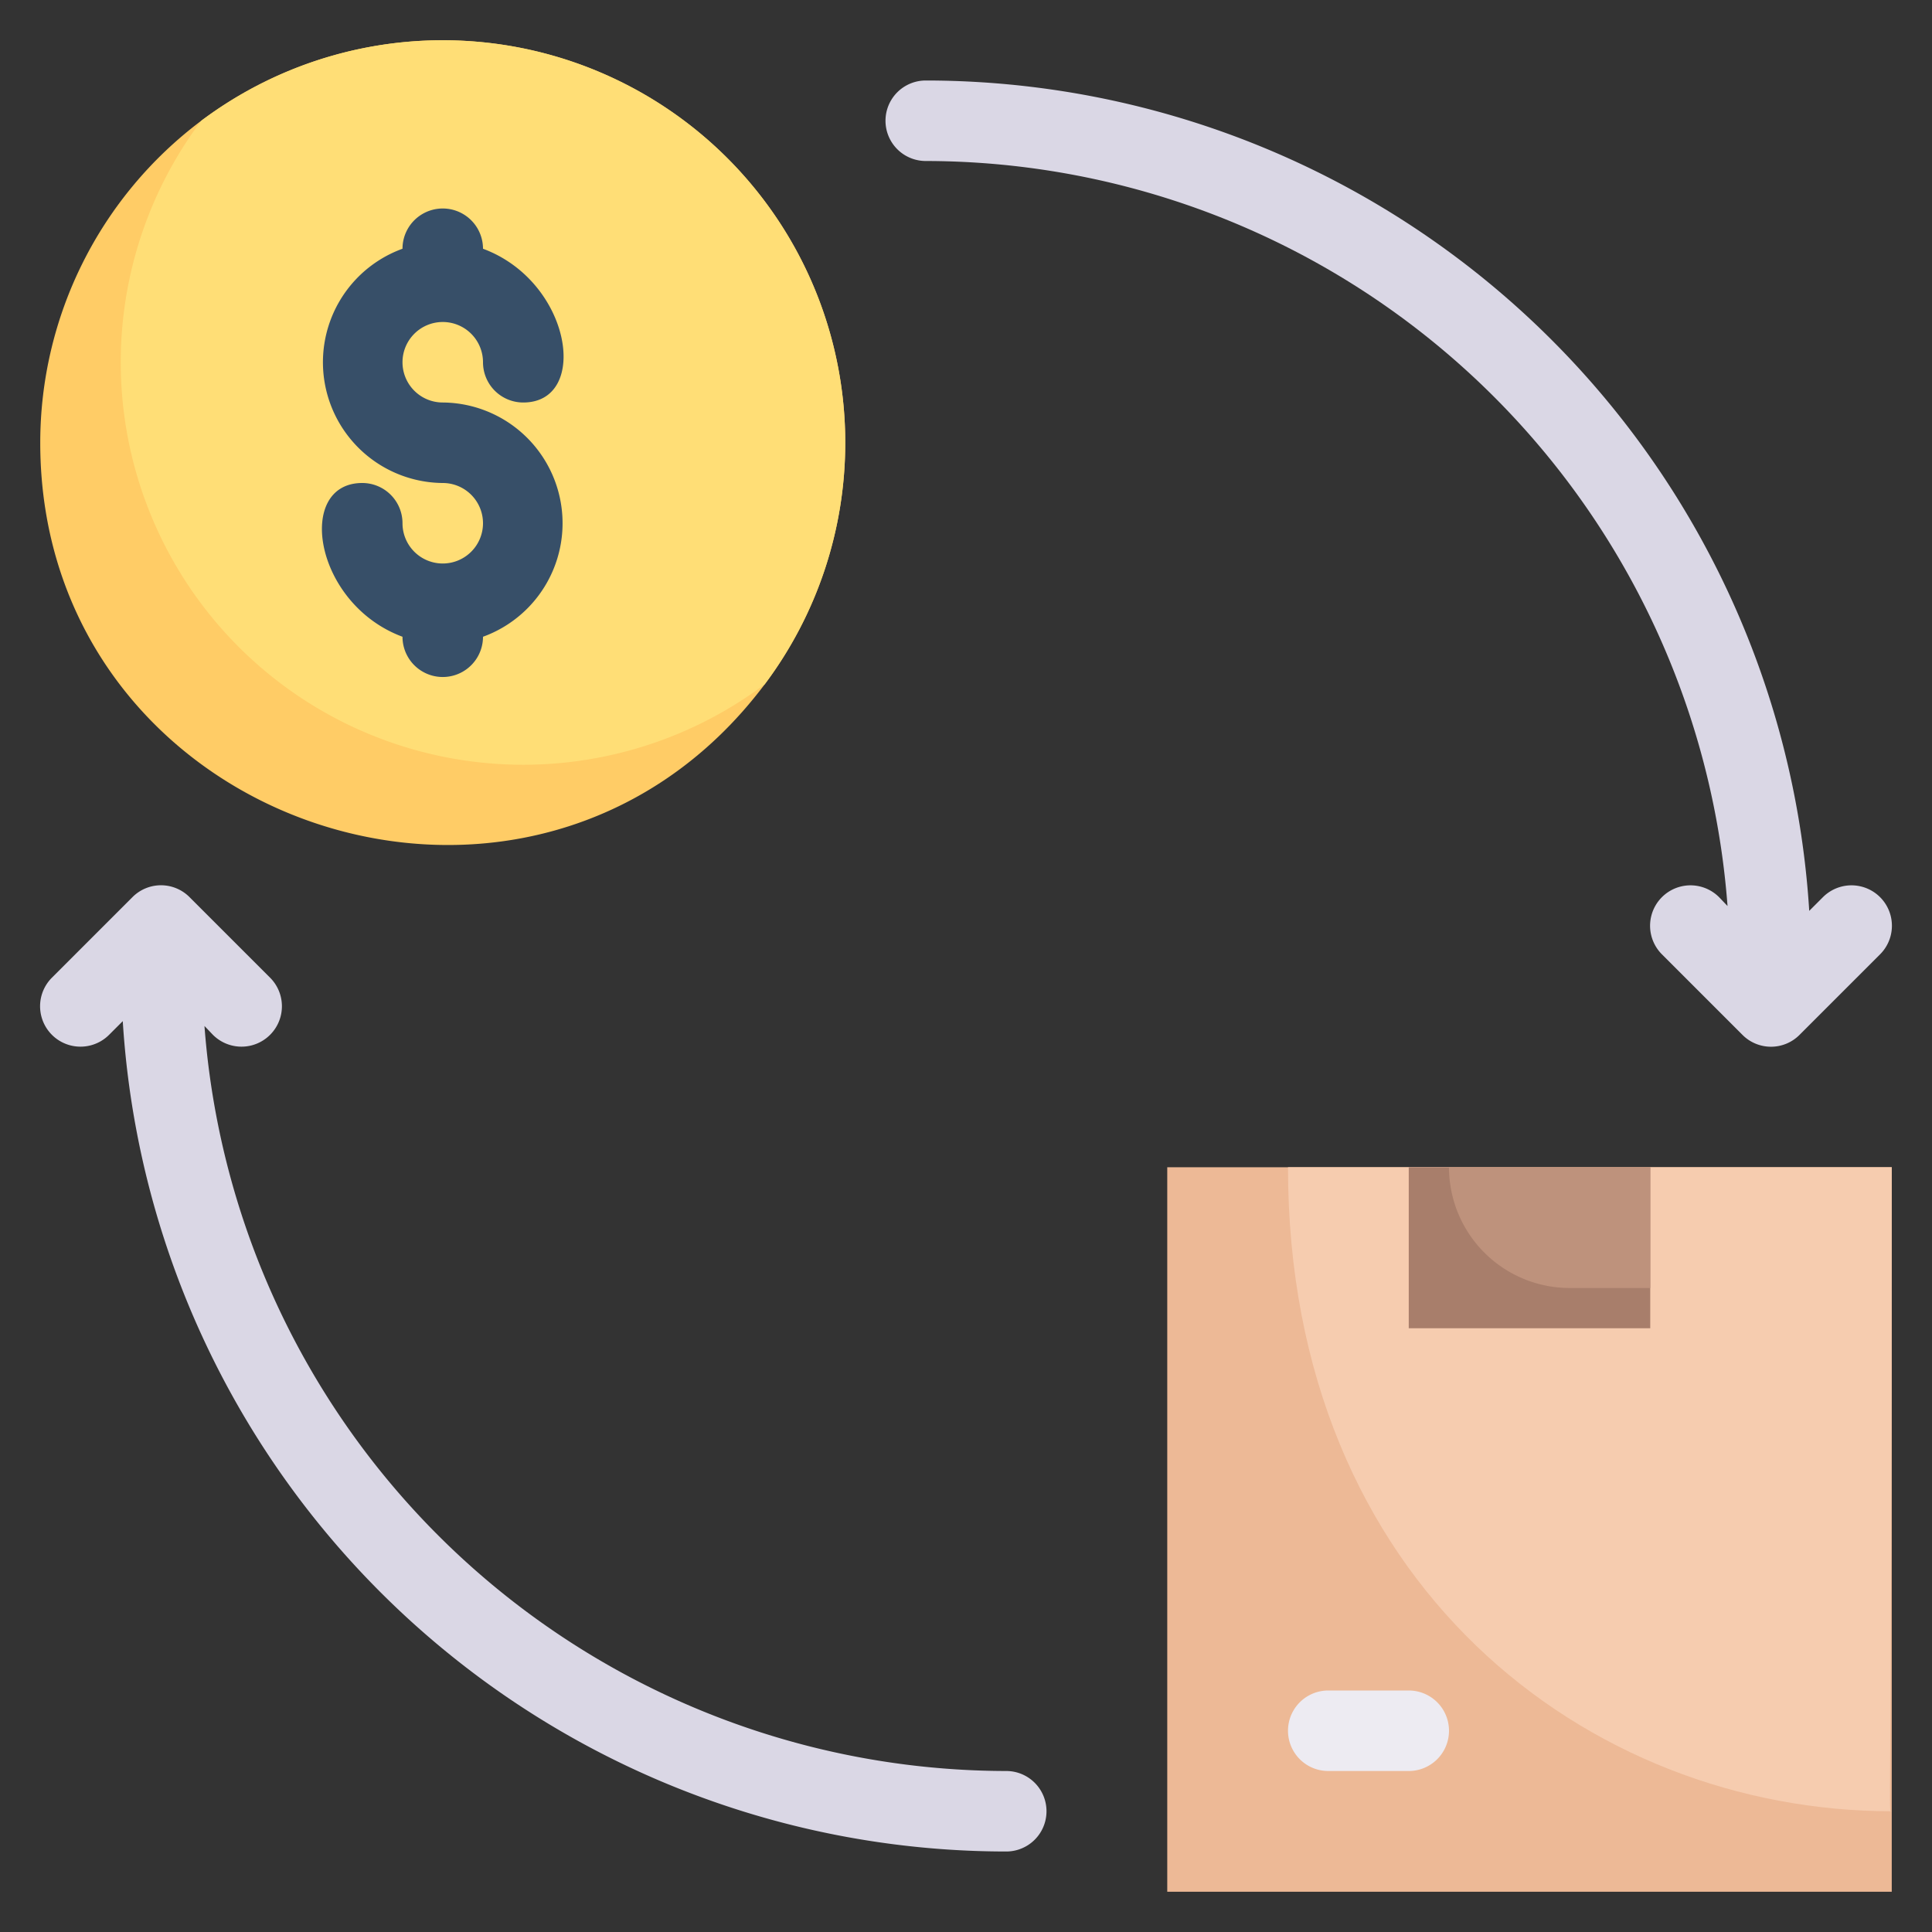 <svg xmlns="http://www.w3.org/2000/svg" xml:space="preserve" viewBox="0 0 48 48">
  <rect x="0" y="0" width="48" height="48" fill="#333333" stroke="none"/>
  <g data-name="box exchange money">
    <path fill="#fc6" d="M21 11a10 10 0 0 1-2 6c-5.76 7.67-18 3.54-18-6a10 10 0 0 1 4-8 10 10 0 0 1 16 8z" data-original="#ffcc66"/>
    <path fill="#ffde76" d="M21 11a10 10 0 0 1-2 6A10 10 0 0 1 5 3a10 10 0 0 1 16 8z" data-original="#ffde76"/>
    <path fill="#edb996" d="M29 29h18v18H29z" data-original="#edb996"/>
    <path fill="#f6ccaf" d="M47 29c0 16.82-.1 16 0 16-7.54 0-15-5.64-15-16z" data-original="#f6ccaf"/>
    <path fill="#a87e6b" d="M35 29h6v4h-6z" data-original="#a87e6b"/>
    <path fill="#be927c" d="M41 29v3h-2a3 3 0 0 1-3-3z" data-original="#be927c"/>
    <path fill="#edebf2" d="M35 44h-2a1 1 0 0 1 0-2h2a1 1 0 0 1 0 2z" data-original="#edebf2"/>
    <path fill="#374f68" d="M11 10a1 1 0 1 1 1-1 1 1 0 0 0 1 1c1.66 0 1.21-3-1-3.82a1 1 0 1 0-2 0A3 3 0 0 0 11 12a1 1 0 1 1-1 1 1 1 0 0 0-1-1c-1.66 0-1.21 3 1 3.82a1 1 0 1 0 2 0A3 3 0 0 0 11 10z" data-original="#374f68"/>
    <g fill="#dad7e5">
      <path d="M25 44A20 20 0 0 1 5.08 25.49l.21.22a1 1 0 0 0 1.42-1.42l-2-2a1 1 0 0 0-1.42 0l-2 2a1 1 0 0 0 1.42 1.42l.34-.34A22 22 0 0 0 25 46a1 1 0 0 0 0-2zM45.29 22.29l-.34.34A22 22 0 0 0 23 2a1 1 0 0 0 0 2 20 20 0 0 1 19.92 18.51l-.21-.22a1 1 0 0 0-1.42 1.42l2 2a1 1 0 0 0 1.42 0l2-2a1 1 0 0 0-1.42-1.42z" data-original="#dad7e5"/>
    </g>
  </g>
</svg>
